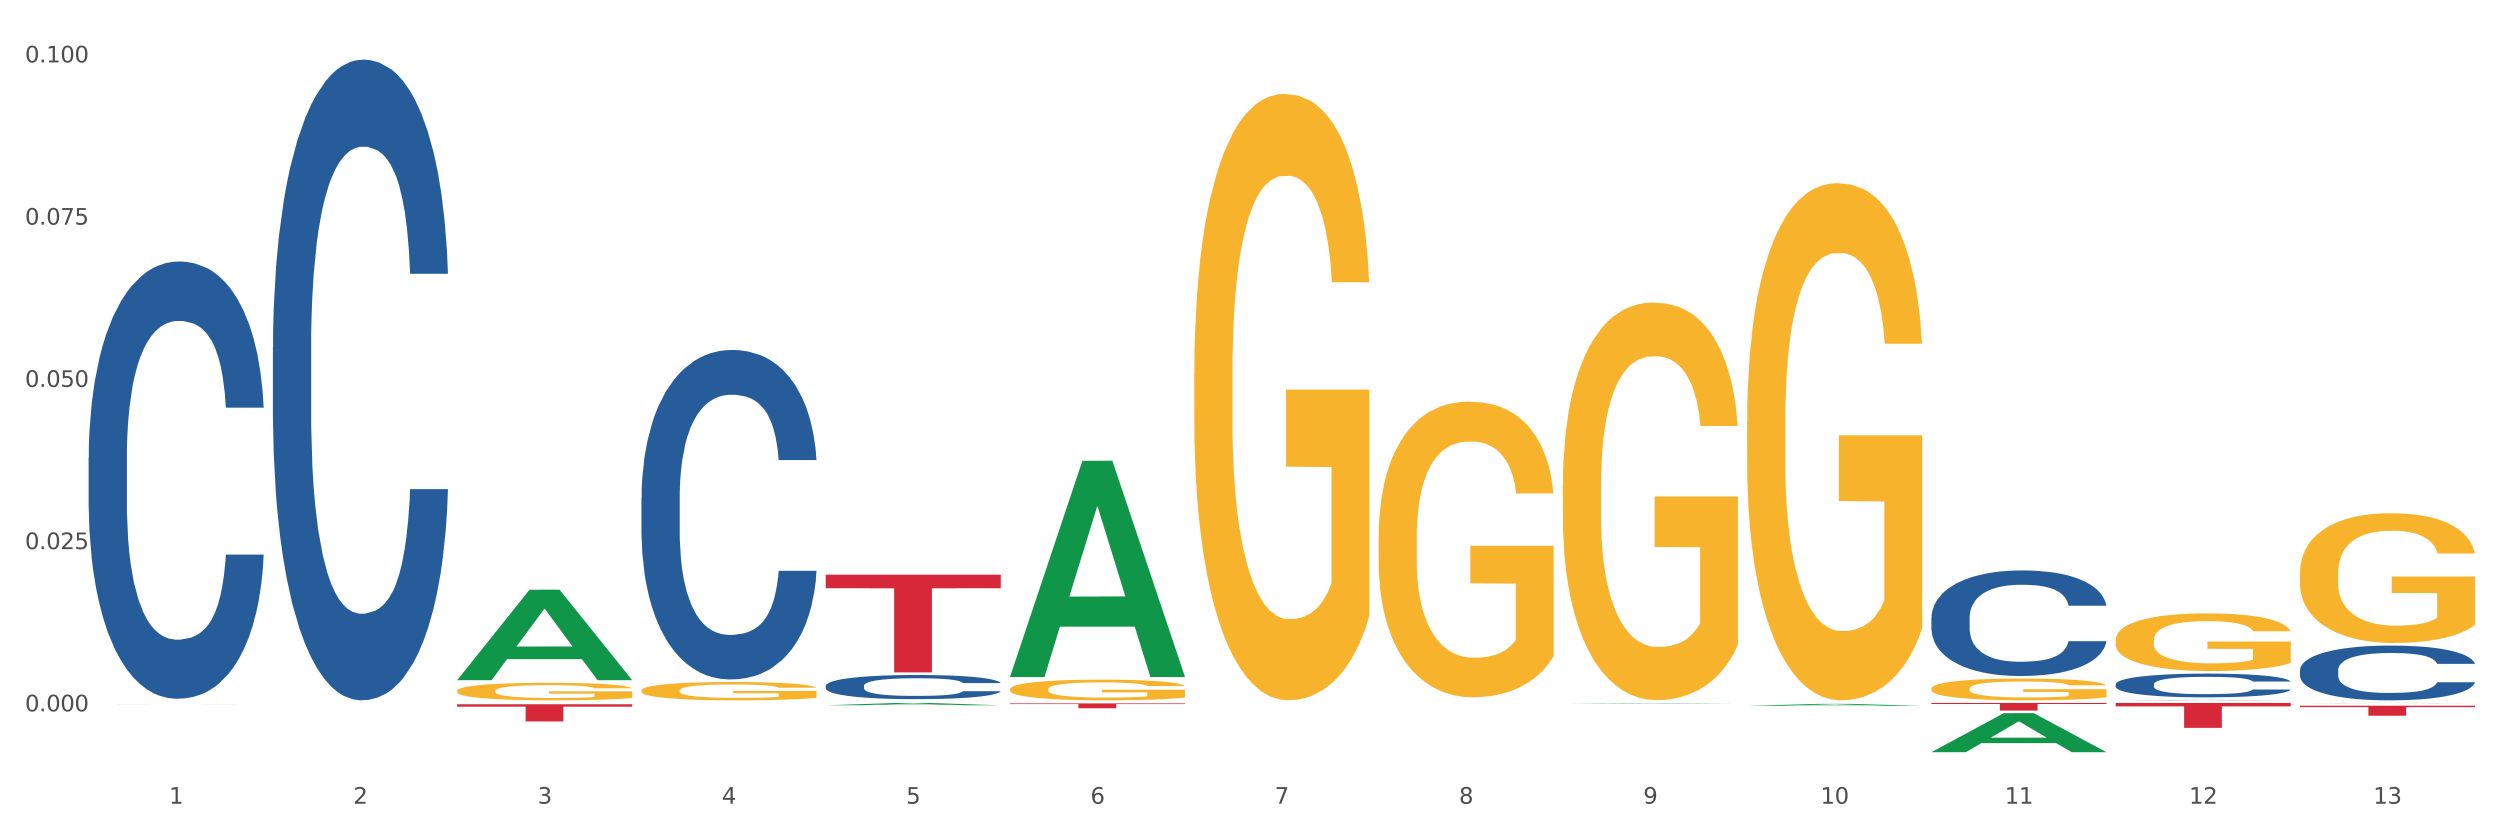 <?xml version="1.0" encoding="utf-8" standalone="no"?>
<!DOCTYPE svg PUBLIC "-//W3C//DTD SVG 1.1//EN"
  "http://www.w3.org/Graphics/SVG/1.1/DTD/svg11.dtd">
<svg xmlns:xlink="http://www.w3.org/1999/xlink" width="1080pt" height="360pt" viewBox="0 0 1080 360" xmlns="http://www.w3.org/2000/svg" version="1.1">
 <rect x="0" y="0" width="1080" height="360" fill="#333333" stroke="none"/>
 <defs>
  <style type="text/css">*{stroke-linejoin: round; stroke-linecap: butt}</style>
 </defs>
 <g id="figure_1">
  <g id="patch_1">
   <path d="M 0 360 
L 1080 360 
L 1080 0 
L 0 0 
z
" style="fill: #ffffff; stroke: #ffffff; stroke-linejoin: miter"/>
  </g>
  <g id="axes_1">
   <g id="matplotlib.axis_1">
    <g id="xtick_1">
     <g id="text_1">
      <!-- 1 -->
      <g style="fill: #4d4d4d" transform="translate(73.043 347.204) scale(0.096 -0.096)">
       <defs>
        <path id="DejaVuSans-31" d="M 794 531 
L 1825 531 
L 1825 4091 
L 703 3866 
L 703 4441 
L 1819 4666 
L 2450 4666 
L 2450 531 
L 3481 531 
L 3481 0 
L 794 0 
L 794 531 
z
" transform="scale(0.016)"/>
       </defs>
       <use xlink:href="#DejaVuSans-31"/>
      </g>
     </g>
    </g>
    <g id="xtick_2">
     <g id="text_2">
      <!-- 2 -->
      <g style="fill: #4d4d4d" transform="translate(152.65 347.204) scale(0.096 -0.096)">
       <defs>
        <path id="DejaVuSans-32" d="M 1228 531 
L 3431 531 
L 3431 0 
L 469 0 
L 469 531 
Q 828 903 1448 1529 
Q 2069 2156 2228 2338 
Q 2531 2678 2651 2914 
Q 2772 3150 2772 3378 
Q 2772 3750 2511 3984 
Q 2250 4219 1831 4219 
Q 1534 4219 1204 4116 
Q 875 4013 500 3803 
L 500 4441 
Q 881 4594 1212 4672 
Q 1544 4750 1819 4750 
Q 2544 4750 2975 4387 
Q 3406 4025 3406 3419 
Q 3406 3131 3298 2873 
Q 3191 2616 2906 2266 
Q 2828 2175 2409 1742 
Q 1991 1309 1228 531 
z
" transform="scale(0.016)"/>
       </defs>
       <use xlink:href="#DejaVuSans-32"/>
      </g>
     </g>
    </g>
    <g id="xtick_3">
     <g id="text_3">
      <!-- 3 -->
      <g style="fill: #4d4d4d" transform="translate(232.258 347.204) scale(0.096 -0.096)">
       <defs>
        <path id="DejaVuSans-33" d="M 2597 2516 
Q 3050 2419 3304 2112 
Q 3559 1806 3559 1356 
Q 3559 666 3084 287 
Q 2609 -91 1734 -91 
Q 1441 -91 1130 -33 
Q 819 25 488 141 
L 488 750 
Q 750 597 1062 519 
Q 1375 441 1716 441 
Q 2309 441 2620 675 
Q 2931 909 2931 1356 
Q 2931 1769 2642 2001 
Q 2353 2234 1838 2234 
L 1294 2234 
L 1294 2753 
L 1863 2753 
Q 2328 2753 2575 2939 
Q 2822 3125 2822 3475 
Q 2822 3834 2567 4026 
Q 2313 4219 1838 4219 
Q 1578 4219 1281 4162 
Q 984 4106 628 3988 
L 628 4550 
Q 988 4650 1302 4700 
Q 1616 4750 1894 4750 
Q 2613 4750 3031 4423 
Q 3450 4097 3450 3541 
Q 3450 3153 3228 2886 
Q 3006 2619 2597 2516 
z
" transform="scale(0.016)"/>
       </defs>
       <use xlink:href="#DejaVuSans-33"/>
      </g>
     </g>
    </g>
    <g id="xtick_4">
     <g id="text_4">
      <!-- 4 -->
      <g style="fill: #4d4d4d" transform="translate(311.865 347.204) scale(0.096 -0.096)">
       <defs>
        <path id="DejaVuSans-34" d="M 2419 4116 
L 825 1625 
L 2419 1625 
L 2419 4116 
z
M 2253 4666 
L 3047 4666 
L 3047 1625 
L 3713 1625 
L 3713 1100 
L 3047 1100 
L 3047 0 
L 2419 0 
L 2419 1100 
L 313 1100 
L 313 1709 
L 2253 4666 
z
" transform="scale(0.016)"/>
       </defs>
       <use xlink:href="#DejaVuSans-34"/>
      </g>
     </g>
    </g>
    <g id="xtick_5">
     <g id="text_5">
      <!-- 5 -->
      <g style="fill: #4d4d4d" transform="translate(391.473 347.204) scale(0.096 -0.096)">
       <defs>
        <path id="DejaVuSans-35" d="M 691 4666 
L 3169 4666 
L 3169 4134 
L 1269 4134 
L 1269 2991 
Q 1406 3038 1543 3061 
Q 1681 3084 1819 3084 
Q 2600 3084 3056 2656 
Q 3513 2228 3513 1497 
Q 3513 744 3044 326 
Q 2575 -91 1722 -91 
Q 1428 -91 1123 -41 
Q 819 9 494 109 
L 494 744 
Q 775 591 1075 516 
Q 1375 441 1709 441 
Q 2250 441 2565 725 
Q 2881 1009 2881 1497 
Q 2881 1984 2565 2268 
Q 2250 2553 1709 2553 
Q 1456 2553 1204 2497 
Q 953 2441 691 2322 
L 691 4666 
z
" transform="scale(0.016)"/>
       </defs>
       <use xlink:href="#DejaVuSans-35"/>
      </g>
     </g>
    </g>
    <g id="xtick_6">
     <g id="text_6">
      <!-- 6 -->
      <g style="fill: #4d4d4d" transform="translate(471.08 347.204) scale(0.096 -0.096)">
       <defs>
        <path id="DejaVuSans-36" d="M 2113 2584 
Q 1688 2584 1439 2293 
Q 1191 2003 1191 1497 
Q 1191 994 1439 701 
Q 1688 409 2113 409 
Q 2538 409 2786 701 
Q 3034 994 3034 1497 
Q 3034 2003 2786 2293 
Q 2538 2584 2113 2584 
z
M 3366 4563 
L 3366 3988 
Q 3128 4100 2886 4159 
Q 2644 4219 2406 4219 
Q 1781 4219 1451 3797 
Q 1122 3375 1075 2522 
Q 1259 2794 1537 2939 
Q 1816 3084 2150 3084 
Q 2853 3084 3261 2657 
Q 3669 2231 3669 1497 
Q 3669 778 3244 343 
Q 2819 -91 2113 -91 
Q 1303 -91 875 529 
Q 447 1150 447 2328 
Q 447 3434 972 4092 
Q 1497 4750 2381 4750 
Q 2619 4750 2861 4703 
Q 3103 4656 3366 4563 
z
" transform="scale(0.016)"/>
       </defs>
       <use xlink:href="#DejaVuSans-36"/>
      </g>
     </g>
    </g>
    <g id="xtick_7">
     <g id="text_7">
      <!-- 7 -->
      <g style="fill: #4d4d4d" transform="translate(550.688 347.204) scale(0.096 -0.096)">
       <defs>
        <path id="DejaVuSans-37" d="M 525 4666 
L 3525 4666 
L 3525 4397 
L 1831 0 
L 1172 0 
L 2766 4134 
L 525 4134 
L 525 4666 
z
" transform="scale(0.016)"/>
       </defs>
       <use xlink:href="#DejaVuSans-37"/>
      </g>
     </g>
    </g>
    <g id="xtick_8">
     <g id="text_8">
      <!-- 8 -->
      <g style="fill: #4d4d4d" transform="translate(630.295 347.204) scale(0.096 -0.096)">
       <defs>
        <path id="DejaVuSans-38" d="M 2034 2216 
Q 1584 2216 1326 1975 
Q 1069 1734 1069 1313 
Q 1069 891 1326 650 
Q 1584 409 2034 409 
Q 2484 409 2743 651 
Q 3003 894 3003 1313 
Q 3003 1734 2745 1975 
Q 2488 2216 2034 2216 
z
M 1403 2484 
Q 997 2584 770 2862 
Q 544 3141 544 3541 
Q 544 4100 942 4425 
Q 1341 4750 2034 4750 
Q 2731 4750 3128 4425 
Q 3525 4100 3525 3541 
Q 3525 3141 3298 2862 
Q 3072 2584 2669 2484 
Q 3125 2378 3379 2068 
Q 3634 1759 3634 1313 
Q 3634 634 3220 271 
Q 2806 -91 2034 -91 
Q 1263 -91 848 271 
Q 434 634 434 1313 
Q 434 1759 690 2068 
Q 947 2378 1403 2484 
z
M 1172 3481 
Q 1172 3119 1398 2916 
Q 1625 2713 2034 2713 
Q 2441 2713 2670 2916 
Q 2900 3119 2900 3481 
Q 2900 3844 2670 4047 
Q 2441 4250 2034 4250 
Q 1625 4250 1398 4047 
Q 1172 3844 1172 3481 
z
" transform="scale(0.016)"/>
       </defs>
       <use xlink:href="#DejaVuSans-38"/>
      </g>
     </g>
    </g>
    <g id="xtick_9">
     <g id="text_9">
      <!-- 9 -->
      <g style="fill: #4d4d4d" transform="translate(709.902 347.204) scale(0.096 -0.096)">
       <defs>
        <path id="DejaVuSans-39" d="M 703 97 
L 703 672 
Q 941 559 1184 500 
Q 1428 441 1663 441 
Q 2288 441 2617 861 
Q 2947 1281 2994 2138 
Q 2813 1869 2534 1725 
Q 2256 1581 1919 1581 
Q 1219 1581 811 2004 
Q 403 2428 403 3163 
Q 403 3881 828 4315 
Q 1253 4750 1959 4750 
Q 2769 4750 3195 4129 
Q 3622 3509 3622 2328 
Q 3622 1225 3098 567 
Q 2575 -91 1691 -91 
Q 1453 -91 1209 -44 
Q 966 3 703 97 
z
M 1959 2075 
Q 2384 2075 2632 2365 
Q 2881 2656 2881 3163 
Q 2881 3666 2632 3958 
Q 2384 4250 1959 4250 
Q 1534 4250 1286 3958 
Q 1038 3666 1038 3163 
Q 1038 2656 1286 2365 
Q 1534 2075 1959 2075 
z
" transform="scale(0.016)"/>
       </defs>
       <use xlink:href="#DejaVuSans-39"/>
      </g>
     </g>
    </g>
    <g id="xtick_10">
     <g id="text_10">
      <!-- 10 -->
      <g style="fill: #4d4d4d" transform="translate(786.456 347.204) scale(0.096 -0.096)">
       <defs>
        <path id="DejaVuSans-30" d="M 2034 4250 
Q 1547 4250 1301 3770 
Q 1056 3291 1056 2328 
Q 1056 1369 1301 889 
Q 1547 409 2034 409 
Q 2525 409 2770 889 
Q 3016 1369 3016 2328 
Q 3016 3291 2770 3770 
Q 2525 4250 2034 4250 
z
M 2034 4750 
Q 2819 4750 3233 4129 
Q 3647 3509 3647 2328 
Q 3647 1150 3233 529 
Q 2819 -91 2034 -91 
Q 1250 -91 836 529 
Q 422 1150 422 2328 
Q 422 3509 836 4129 
Q 1250 4750 2034 4750 
z
" transform="scale(0.016)"/>
       </defs>
       <use xlink:href="#DejaVuSans-31"/>
       <use xlink:href="#DejaVuSans-30" transform="translate(63.623 0)"/>
      </g>
     </g>
    </g>
    <g id="xtick_11">
     <g id="text_11">
      <!-- 11 -->
      <g style="fill: #4d4d4d" transform="translate(866.063 347.204) scale(0.096 -0.096)">
       <use xlink:href="#DejaVuSans-31"/>
       <use xlink:href="#DejaVuSans-31" transform="translate(63.623 0)"/>
      </g>
     </g>
    </g>
    <g id="xtick_12">
     <g id="text_12">
      <!-- 12 -->
      <g style="fill: #4d4d4d" transform="translate(945.671 347.204) scale(0.096 -0.096)">
       <use xlink:href="#DejaVuSans-31"/>
       <use xlink:href="#DejaVuSans-32" transform="translate(63.623 0)"/>
      </g>
     </g>
    </g>
    <g id="xtick_13">
     <g id="text_13">
      <!-- 13 -->
      <g style="fill: #4d4d4d" transform="translate(1025.278 347.204) scale(0.096 -0.096)">
       <use xlink:href="#DejaVuSans-31"/>
       <use xlink:href="#DejaVuSans-33" transform="translate(63.623 0)"/>
      </g>
     </g>
    </g>
    <g id="xtick_14"/>
    <g id="xtick_15"/>
    <g id="xtick_16"/>
    <g id="xtick_17"/>
    <g id="xtick_18"/>
    <g id="xtick_19"/>
    <g id="xtick_20"/>
    <g id="xtick_21"/>
    <g id="xtick_22"/>
    <g id="xtick_23"/>
    <g id="xtick_24"/>
    <g id="xtick_25"/>
   </g>
   <g id="matplotlib.axis_2">
    <g id="ytick_1">
     <g id="text_14">
      <!-- 0.000 -->
      <g style="fill: #4d4d4d" transform="translate(10.8 307.307) scale(0.096 -0.096)">
       <defs>
        <path id="DejaVuSans-2e" d="M 684 794 
L 1344 794 
L 1344 0 
L 684 0 
L 684 794 
z
" transform="scale(0.016)"/>
       </defs>
       <use xlink:href="#DejaVuSans-30"/>
       <use xlink:href="#DejaVuSans-2e" transform="translate(63.623 0)"/>
       <use xlink:href="#DejaVuSans-30" transform="translate(95.41 0)"/>
       <use xlink:href="#DejaVuSans-30" transform="translate(159.033 0)"/>
       <use xlink:href="#DejaVuSans-30" transform="translate(222.656 0)"/>
      </g>
     </g>
    </g>
    <g id="ytick_2">
     <g id="text_15">
      <!-- 0.025 -->
      <g style="fill: #4d4d4d" transform="translate(10.8 237.222) scale(0.096 -0.096)">
       <use xlink:href="#DejaVuSans-30"/>
       <use xlink:href="#DejaVuSans-2e" transform="translate(63.623 0)"/>
       <use xlink:href="#DejaVuSans-30" transform="translate(95.41 0)"/>
       <use xlink:href="#DejaVuSans-32" transform="translate(159.033 0)"/>
       <use xlink:href="#DejaVuSans-35" transform="translate(222.656 0)"/>
      </g>
     </g>
    </g>
    <g id="ytick_3">
     <g id="text_16">
      <!-- 0.050 -->
      <g style="fill: #4d4d4d" transform="translate(10.8 167.138) scale(0.096 -0.096)">
       <use xlink:href="#DejaVuSans-30"/>
       <use xlink:href="#DejaVuSans-2e" transform="translate(63.623 0)"/>
       <use xlink:href="#DejaVuSans-30" transform="translate(95.41 0)"/>
       <use xlink:href="#DejaVuSans-35" transform="translate(159.033 0)"/>
       <use xlink:href="#DejaVuSans-30" transform="translate(222.656 0)"/>
      </g>
     </g>
    </g>
    <g id="ytick_4">
     <g id="text_17">
      <!-- 0.075 -->
      <g style="fill: #4d4d4d" transform="translate(10.8 97.053) scale(0.096 -0.096)">
       <use xlink:href="#DejaVuSans-30"/>
       <use xlink:href="#DejaVuSans-2e" transform="translate(63.623 0)"/>
       <use xlink:href="#DejaVuSans-30" transform="translate(95.41 0)"/>
       <use xlink:href="#DejaVuSans-37" transform="translate(159.033 0)"/>
       <use xlink:href="#DejaVuSans-35" transform="translate(222.656 0)"/>
      </g>
     </g>
    </g>
    <g id="ytick_5">
     <g id="text_18">
      <!-- 0.100 -->
      <g style="fill: #4d4d4d" transform="translate(10.8 26.969) scale(0.096 -0.096)">
       <use xlink:href="#DejaVuSans-30"/>
       <use xlink:href="#DejaVuSans-2e" transform="translate(63.623 0)"/>
       <use xlink:href="#DejaVuSans-31" transform="translate(95.41 0)"/>
       <use xlink:href="#DejaVuSans-30" transform="translate(159.033 0)"/>
       <use xlink:href="#DejaVuSans-30" transform="translate(222.656 0)"/>
      </g>
     </g>
    </g>
    <g id="ytick_6"/>
    <g id="ytick_7"/>
    <g id="ytick_8"/>
    <g id="ytick_9"/>
   </g>
   <g id="PolyCollection_1">
    <path d="M 38.283 304.474 
L 38.361 304.474 
L 69.547 304.437 
L 82.49 304.437 
L 113.91 304.474 
L 98.941 304.474 
L 92.158 304.465 
L 59.958 304.465 
L 59.724 304.465 
L 53.175 304.474 
L 38.283 304.474 
L 38.283 304.474 
L 64.012 304.46 
L 88.103 304.46 
L 76.175 304.445 
L 76.019 304.445 
L 75.863 304.445 
L 63.934 304.46 
L 64.012 304.46 
L 38.283 304.474 
z
" clip-path="url(#pcf0ecf5ed5)" style="fill: #109648"/>
    <path d="M 834.358 303.66 
L 909.985 303.66 
L 909.985 304.119 
L 880.236 304.122 
L 880.236 306.966 
L 863.928 306.966 
L 863.928 304.122 
L 834.358 304.119 
L 834.358 303.663 
L 834.358 303.66 
z
" clip-path="url(#pcf0ecf5ed5)" style="fill: #d62839"/>
    <path d="M 436.32 303.87 
L 511.948 303.87 
L 511.948 304.163 
L 482.199 304.165 
L 482.199 305.98 
L 465.89 305.98 
L 465.89 304.165 
L 436.32 304.163 
L 436.32 303.872 
L 436.32 303.87 
z
" clip-path="url(#pcf0ecf5ed5)" style="fill: #d62839"/>
    <path d="M 356.713 248.251 
L 432.34 248.251 
L 432.34 254.12 
L 402.591 254.16 
L 402.591 290.484 
L 386.283 290.484 
L 386.283 254.16 
L 356.713 254.12 
L 356.713 248.291 
L 356.713 248.251 
z
" clip-path="url(#pcf0ecf5ed5)" style="fill: #d62839"/>
    <path d="M 197.498 304.253 
L 273.125 304.253 
L 273.125 305.286 
L 243.376 305.293 
L 243.376 311.685 
L 227.068 311.685 
L 227.068 305.293 
L 197.498 305.286 
L 197.498 304.26 
L 197.498 304.253 
z
" clip-path="url(#pcf0ecf5ed5)" style="fill: #d62839"/>
    <path d="M 277.105 298.291 
L 277.195 298.284 
L 277.195 298.024 
L 277.373 297.8 
L 278.266 297.258 
L 279.606 296.81 
L 280.588 296.571 
L 281.57 296.376 
L 282.731 296.181 
L 284.159 295.979 
L 286.749 295.682 
L 288.356 295.531 
L 290.32 295.372 
L 293.892 295.14 
L 296.481 295.01 
L 299.16 294.902 
L 303.535 294.772 
L 306.392 294.714 
L 309.428 294.671 
L 313.089 294.642 
L 315.857 294.635 
L 321.928 294.656 
L 327.107 294.721 
L 329.607 294.772 
L 332.821 294.859 
L 334.518 294.916 
L 337.286 295.032 
L 340.143 295.184 
L 342.107 295.314 
L 345.054 295.56 
L 347.286 295.805 
L 349.34 296.109 
L 350.411 296.318 
L 351.215 296.514 
L 351.929 296.738 
L 352.643 297.092 
L 336.571 297.092 
L 335.946 296.839 
L 334.964 296.6 
L 333.536 296.369 
L 332.286 296.225 
L 330.143 296.044 
L 328.178 295.928 
L 326.125 295.841 
L 323.625 295.769 
L 321.66 295.733 
L 318.892 295.704 
L 313.446 295.711 
L 309.785 295.769 
L 307.285 295.841 
L 305.678 295.907 
L 304.249 295.979 
L 302.642 296.08 
L 300.767 296.232 
L 299.428 296.369 
L 298.088 296.542 
L 297.017 296.716 
L 296.035 296.918 
L 295.231 297.135 
L 294.606 297.359 
L 294.07 297.634 
L 293.624 298.089 
L 293.624 299.079 
L 293.802 299.303 
L 294.249 299.599 
L 294.785 299.824 
L 295.677 300.091 
L 296.481 300.272 
L 297.999 300.532 
L 299.695 300.749 
L 301.035 300.886 
L 302.374 301.002 
L 304.696 301.161 
L 307.285 301.291 
L 309.517 301.37 
L 312.553 301.442 
L 314.607 301.471 
L 316.392 301.486 
L 320.767 301.486 
L 323.892 301.464 
L 327.375 301.413 
L 330.053 301.348 
L 332.286 301.269 
L 334.786 301.139 
L 336.393 301.016 
L 336.393 299.506 
L 316.749 299.498 
L 316.749 298.494 
L 352.733 298.494 
L 352.733 301.442 
L 351.215 301.594 
L 349.518 301.731 
L 347.732 301.854 
L 345.054 302.006 
L 341.839 302.151 
L 338.982 302.252 
L 335.946 302.338 
L 332.375 302.418 
L 327.732 302.49 
L 324.875 302.519 
L 321.303 302.541 
L 317.107 302.548 
L 313.446 302.534 
L 309.874 302.497 
L 306.124 302.432 
L 302.463 302.338 
L 299.695 302.245 
L 296.927 302.129 
L 293.981 301.977 
L 291.659 301.833 
L 289.874 301.703 
L 287.909 301.536 
L 285.766 301.319 
L 284.159 301.124 
L 282.731 300.922 
L 281.213 300.662 
L 280.141 300.438 
L 279.07 300.156 
L 278.445 299.946 
L 277.73 299.621 
L 277.195 299.166 
L 277.105 298.291 
z
" clip-path="url(#pcf0ecf5ed5)" style="fill: #f7b32b"/>
    <path d="M 38.283 197.839 
L 38.372 197.667 
L 38.372 192.836 
L 38.641 186.28 
L 39.624 174.204 
L 40.875 165.06 
L 43.021 154.363 
L 44.183 149.878 
L 45.703 144.875 
L 48.831 136.766 
L 52.407 129.865 
L 54.91 126.069 
L 56.788 123.654 
L 60.989 119.341 
L 63.403 117.443 
L 65.906 115.891 
L 68.051 114.855 
L 71.627 113.648 
L 74.487 113.13 
L 77.795 112.958 
L 80.566 113.13 
L 84.231 113.82 
L 89.595 115.891 
L 91.651 117.098 
L 94.422 119.169 
L 97.283 121.929 
L 99.607 124.689 
L 102.289 128.657 
L 105.06 133.833 
L 107.742 140.389 
L 109.619 146.427 
L 111.139 152.811 
L 112.48 160.574 
L 113.463 169.028 
L 113.91 176.101 
L 97.551 176.101 
L 97.104 169.718 
L 96.21 162.817 
L 95.316 158.159 
L 94.333 154.363 
L 92.813 150.05 
L 91.472 147.29 
L 89.237 144.012 
L 87.181 141.942 
L 85.483 140.734 
L 83.427 139.699 
L 79.047 138.664 
L 75.918 138.664 
L 73.951 139.009 
L 71.537 139.871 
L 69.481 141.079 
L 67.068 143.149 
L 65.191 145.392 
L 63.313 148.325 
L 62.241 150.395 
L 60.631 154.191 
L 59.559 157.296 
L 58.128 162.644 
L 57.324 166.44 
L 55.894 176.274 
L 55.268 183.52 
L 55 188.523 
L 54.821 194.044 
L 54.821 220.957 
L 55.357 233.034 
L 55.804 238.21 
L 56.519 244.076 
L 57.86 251.667 
L 59.827 259.085 
L 61.883 264.433 
L 63.581 267.711 
L 65.191 270.127 
L 66.8 272.024 
L 68.766 273.75 
L 70.375 274.785 
L 72.789 275.82 
L 75.65 276.338 
L 77.884 276.338 
L 82.444 275.475 
L 84.5 274.612 
L 86.466 273.405 
L 88.612 271.507 
L 90.31 269.437 
L 91.293 267.884 
L 92.903 264.606 
L 94.154 261.155 
L 95.227 257.187 
L 95.942 253.737 
L 96.747 248.561 
L 97.372 242.695 
L 97.551 239.59 
L 113.91 239.59 
L 113.553 245.801 
L 112.927 251.839 
L 111.675 259.948 
L 110.692 264.606 
L 109.172 270.299 
L 107.563 275.13 
L 105.328 280.478 
L 103.272 284.446 
L 101.127 287.897 
L 98.803 291.002 
L 94.601 295.315 
L 93.081 296.523 
L 89.863 298.593 
L 87.36 299.801 
L 83.695 301.008 
L 79.94 301.698 
L 76.007 301.871 
L 72.521 301.526 
L 68.677 300.491 
L 66.263 299.456 
L 63.581 297.903 
L 60.453 295.488 
L 57.503 292.555 
L 54.731 289.104 
L 52.139 285.136 
L 49.725 280.651 
L 46.597 273.232 
L 44.272 265.986 
L 42.574 259.258 
L 41.412 253.564 
L 40.25 246.318 
L 39.624 241.315 
L 38.641 229.239 
L 38.283 218.025 
L 38.283 197.839 
z
" clip-path="url(#pcf0ecf5ed5)" style="fill: #255c99"/>
    <path d="M 117.89 150.123 
L 117.98 149.87 
L 117.98 142.792 
L 118.248 133.187 
L 119.231 115.493 
L 120.483 102.096 
L 122.628 86.424 
L 123.79 79.852 
L 125.31 72.522 
L 128.439 60.642 
L 132.015 50.531 
L 134.518 44.97 
L 136.395 41.431 
L 140.597 35.112 
L 143.01 32.332 
L 145.513 30.057 
L 147.659 28.54 
L 151.234 26.771 
L 154.095 26.012 
L 157.403 25.759 
L 160.174 26.012 
L 163.839 27.023 
L 169.203 30.057 
L 171.259 31.826 
L 174.03 34.859 
L 176.89 38.904 
L 179.215 42.948 
L 181.896 48.762 
L 184.668 56.345 
L 187.349 65.95 
L 189.227 74.797 
L 190.746 84.149 
L 192.087 95.524 
L 193.071 107.91 
L 193.518 118.273 
L 177.159 118.273 
L 176.712 108.921 
L 175.818 98.81 
L 174.924 91.985 
L 173.94 86.424 
L 172.421 80.105 
L 171.08 76.061 
L 168.845 71.258 
L 166.789 68.225 
L 165.09 66.456 
L 163.034 64.939 
L 158.654 63.422 
L 155.525 63.422 
L 153.559 63.928 
L 151.145 65.192 
L 149.089 66.961 
L 146.675 69.994 
L 144.798 73.28 
L 142.921 77.577 
L 141.848 80.611 
L 140.239 86.172 
L 139.166 90.722 
L 137.736 98.557 
L 136.931 104.118 
L 135.501 118.526 
L 134.875 129.143 
L 134.607 136.473 
L 134.428 144.562 
L 134.428 183.994 
L 134.965 201.688 
L 135.412 209.271 
L 136.127 217.865 
L 137.468 228.987 
L 139.434 239.856 
L 141.49 247.692 
L 143.189 252.495 
L 144.798 256.033 
L 146.407 258.814 
L 148.374 261.342 
L 149.983 262.858 
L 152.396 264.375 
L 155.257 265.133 
L 157.492 265.133 
L 162.051 263.869 
L 164.107 262.605 
L 166.074 260.836 
L 168.219 258.056 
L 169.918 255.022 
L 170.901 252.747 
L 172.51 247.945 
L 173.762 242.889 
L 174.834 237.076 
L 175.549 232.02 
L 176.354 224.437 
L 176.98 215.843 
L 177.159 211.293 
L 193.518 211.293 
L 193.16 220.393 
L 192.534 229.24 
L 191.283 241.12 
L 190.299 247.945 
L 188.78 256.286 
L 187.171 263.364 
L 184.936 271.2 
L 182.88 277.013 
L 180.734 282.069 
L 178.41 286.619 
L 174.209 292.938 
L 172.689 294.707 
L 169.471 297.741 
L 166.968 299.51 
L 163.303 301.279 
L 159.548 302.29 
L 155.615 302.543 
L 152.128 302.038 
L 148.284 300.521 
L 145.871 299.004 
L 143.189 296.729 
L 140.06 293.191 
L 137.11 288.894 
L 134.339 283.838 
L 131.747 278.024 
L 129.333 271.452 
L 126.204 260.583 
L 123.88 249.967 
L 122.181 240.109 
L 121.019 231.767 
L 119.857 221.151 
L 119.231 213.821 
L 118.248 196.127 
L 117.89 179.697 
L 117.89 150.123 
z
" clip-path="url(#pcf0ecf5ed5)" style="fill: #255c99"/>
    <path d="M 277.105 215.134 
L 277.195 215.004 
L 277.195 211.364 
L 277.463 206.424 
L 278.446 197.324 
L 279.698 190.434 
L 281.843 182.374 
L 283.005 178.994 
L 284.525 175.224 
L 287.654 169.114 
L 291.23 163.914 
L 293.733 161.054 
L 295.61 159.234 
L 299.811 155.984 
L 302.225 154.554 
L 304.728 153.384 
L 306.874 152.604 
L 310.449 151.694 
L 313.31 151.304 
L 316.618 151.174 
L 319.389 151.304 
L 323.054 151.824 
L 328.417 153.384 
L 330.474 154.294 
L 333.245 155.854 
L 336.105 157.934 
L 338.43 160.014 
L 341.111 163.004 
L 343.883 166.904 
L 346.564 171.844 
L 348.442 176.394 
L 349.961 181.204 
L 351.302 187.054 
L 352.286 193.424 
L 352.733 198.754 
L 336.374 198.754 
L 335.927 193.944 
L 335.033 188.744 
L 334.139 185.234 
L 333.155 182.374 
L 331.636 179.124 
L 330.295 177.044 
L 328.06 174.574 
L 326.004 173.014 
L 324.305 172.104 
L 322.249 171.324 
L 317.869 170.544 
L 314.74 170.544 
L 312.774 170.804 
L 310.36 171.454 
L 308.304 172.364 
L 305.89 173.924 
L 304.013 175.614 
L 302.136 177.824 
L 301.063 179.384 
L 299.454 182.244 
L 298.381 184.584 
L 296.951 188.614 
L 296.146 191.474 
L 294.716 198.884 
L 294.09 204.344 
L 293.822 208.114 
L 293.643 212.274 
L 293.643 232.553 
L 294.18 241.653 
L 294.627 245.553 
L 295.342 249.973 
L 296.683 255.693 
L 298.649 261.283 
L 300.705 265.313 
L 302.404 267.783 
L 304.013 269.603 
L 305.622 271.033 
L 307.589 272.333 
L 309.198 273.113 
L 311.611 273.893 
L 314.472 274.283 
L 316.707 274.283 
L 321.266 273.633 
L 323.322 272.983 
L 325.289 272.073 
L 327.434 270.643 
L 329.133 269.083 
L 330.116 267.913 
L 331.725 265.443 
L 332.977 262.843 
L 334.049 259.853 
L 334.764 257.253 
L 335.569 253.353 
L 336.195 248.933 
L 336.374 246.593 
L 352.733 246.593 
L 352.375 251.273 
L 351.749 255.823 
L 350.498 261.933 
L 349.514 265.443 
L 347.995 269.733 
L 346.386 273.373 
L 344.151 277.403 
L 342.095 280.393 
L 339.949 282.993 
L 337.625 285.333 
L 333.424 288.583 
L 331.904 289.493 
L 328.686 291.053 
L 326.183 291.963 
L 322.517 292.873 
L 318.763 293.393 
L 314.83 293.523 
L 311.343 293.263 
L 307.499 292.483 
L 305.086 291.703 
L 302.404 290.533 
L 299.275 288.713 
L 296.325 286.503 
L 293.554 283.903 
L 290.962 280.913 
L 288.548 277.533 
L 285.419 271.943 
L 283.095 266.483 
L 281.396 261.413 
L 280.234 257.123 
L 279.072 251.663 
L 278.446 247.893 
L 277.463 238.793 
L 277.105 230.343 
L 277.105 215.134 
z
" clip-path="url(#pcf0ecf5ed5)" style="fill: #255c99"/>
    <path d="M 356.713 296.287 
L 356.802 296.277 
L 356.802 296.01 
L 357.071 295.648 
L 358.054 294.98 
L 359.305 294.475 
L 361.451 293.884 
L 362.613 293.636 
L 364.133 293.359 
L 367.261 292.911 
L 370.837 292.53 
L 373.34 292.32 
L 375.217 292.187 
L 379.419 291.948 
L 381.833 291.843 
L 384.336 291.758 
L 386.481 291.7 
L 390.057 291.634 
L 392.917 291.605 
L 396.225 291.595 
L 398.996 291.605 
L 402.661 291.643 
L 408.025 291.758 
L 410.081 291.824 
L 412.852 291.939 
L 415.713 292.091 
L 418.037 292.244 
L 420.719 292.463 
L 423.49 292.749 
L 426.172 293.111 
L 428.049 293.445 
L 429.569 293.798 
L 430.91 294.227 
L 431.893 294.694 
L 432.34 295.085 
L 415.981 295.085 
L 415.534 294.732 
L 414.64 294.351 
L 413.746 294.094 
L 412.763 293.884 
L 411.243 293.645 
L 409.902 293.493 
L 407.667 293.312 
L 405.611 293.197 
L 403.913 293.131 
L 401.857 293.073 
L 397.477 293.016 
L 394.348 293.016 
L 392.381 293.035 
L 389.967 293.083 
L 387.911 293.15 
L 385.498 293.264 
L 383.62 293.388 
L 381.743 293.55 
L 380.67 293.665 
L 379.061 293.874 
L 377.989 294.046 
L 376.558 294.341 
L 375.754 294.551 
L 374.324 295.095 
L 373.698 295.495 
L 373.43 295.772 
L 373.251 296.077 
L 373.251 297.564 
L 373.787 298.232 
L 374.234 298.518 
L 374.949 298.842 
L 376.29 299.261 
L 378.257 299.671 
L 380.313 299.967 
L 382.011 300.148 
L 383.62 300.282 
L 385.23 300.387 
L 387.196 300.482 
L 388.805 300.539 
L 391.219 300.596 
L 394.08 300.625 
L 396.314 300.625 
L 400.873 300.577 
L 402.93 300.53 
L 404.896 300.463 
L 407.042 300.358 
L 408.74 300.244 
L 409.723 300.158 
L 411.333 299.977 
L 412.584 299.786 
L 413.657 299.567 
L 414.372 299.376 
L 415.176 299.09 
L 415.802 298.766 
L 415.981 298.594 
L 432.34 298.594 
L 431.983 298.937 
L 431.357 299.271 
L 430.105 299.719 
L 429.122 299.977 
L 427.602 300.291 
L 425.993 300.558 
L 423.758 300.854 
L 421.702 301.073 
L 419.557 301.264 
L 417.233 301.435 
L 413.031 301.674 
L 411.511 301.74 
L 408.293 301.855 
L 405.79 301.922 
L 402.125 301.988 
L 398.37 302.027 
L 394.437 302.036 
L 390.951 302.017 
L 387.107 301.96 
L 384.693 301.903 
L 382.011 301.817 
L 378.883 301.683 
L 375.933 301.521 
L 373.161 301.33 
L 370.569 301.111 
L 368.155 300.863 
L 365.027 300.453 
L 362.702 300.053 
L 361.004 299.681 
L 359.842 299.366 
L 358.68 298.966 
L 358.054 298.689 
L 357.071 298.022 
L 356.713 297.402 
L 356.713 296.287 
z
" clip-path="url(#pcf0ecf5ed5)" style="fill: #255c99"/>
    <path d="M 913.965 303.66 
L 989.593 303.66 
L 989.593 305.159 
L 959.843 305.169 
L 959.843 314.448 
L 943.535 314.448 
L 943.535 305.169 
L 913.965 305.159 
L 913.965 303.67 
L 913.965 303.66 
z
" clip-path="url(#pcf0ecf5ed5)" style="fill: #d62839"/>
    <path d="M 834.358 266.917 
L 834.447 266.875 
L 834.447 265.709 
L 834.715 264.126 
L 835.699 261.211 
L 836.95 259.003 
L 839.096 256.421 
L 840.258 255.338 
L 841.778 254.13 
L 844.906 252.172 
L 848.482 250.506 
L 850.985 249.59 
L 852.862 249.007 
L 857.064 247.966 
L 859.478 247.508 
L 861.981 247.133 
L 864.126 246.883 
L 867.702 246.591 
L 870.562 246.466 
L 873.87 246.425 
L 876.641 246.466 
L 880.306 246.633 
L 885.67 247.133 
L 887.726 247.424 
L 890.497 247.924 
L 893.358 248.59 
L 895.682 249.257 
L 898.364 250.215 
L 901.135 251.464 
L 903.817 253.047 
L 905.694 254.505 
L 907.214 256.046 
L 908.555 257.92 
L 909.538 259.961 
L 909.985 261.669 
L 893.626 261.669 
L 893.179 260.128 
L 892.285 258.462 
L 891.391 257.337 
L 890.408 256.421 
L 888.888 255.38 
L 887.547 254.713 
L 885.312 253.922 
L 883.256 253.422 
L 881.558 253.13 
L 879.502 252.881 
L 875.121 252.631 
L 871.993 252.631 
L 870.026 252.714 
L 867.612 252.922 
L 865.556 253.214 
L 863.143 253.714 
L 861.265 254.255 
L 859.388 254.963 
L 858.315 255.463 
L 856.706 256.379 
L 855.634 257.129 
L 854.203 258.42 
L 853.399 259.336 
L 851.968 261.711 
L 851.343 263.46 
L 851.075 264.668 
L 850.896 266.001 
L 850.896 272.498 
L 851.432 275.414 
L 851.879 276.663 
L 852.594 278.079 
L 853.935 279.912 
L 855.902 281.703 
L 857.958 282.994 
L 859.656 283.786 
L 861.265 284.369 
L 862.875 284.827 
L 864.841 285.243 
L 866.45 285.493 
L 868.864 285.743 
L 871.724 285.868 
L 873.959 285.868 
L 878.518 285.66 
L 880.574 285.452 
L 882.541 285.16 
L 884.687 284.702 
L 886.385 284.202 
L 887.368 283.827 
L 888.977 283.036 
L 890.229 282.203 
L 891.302 281.245 
L 892.017 280.412 
L 892.821 279.162 
L 893.447 277.746 
L 893.626 276.997 
L 909.985 276.997 
L 909.627 278.496 
L 909.002 279.954 
L 907.75 281.911 
L 906.767 283.036 
L 905.247 284.41 
L 903.638 285.577 
L 901.403 286.868 
L 899.347 287.826 
L 897.202 288.659 
L 894.877 289.409 
L 890.676 290.45 
L 889.156 290.741 
L 885.938 291.241 
L 883.435 291.533 
L 879.77 291.824 
L 876.015 291.991 
L 872.082 292.033 
L 868.596 291.949 
L 864.752 291.699 
L 862.338 291.449 
L 859.656 291.075 
L 856.528 290.492 
L 853.578 289.783 
L 850.806 288.95 
L 848.214 287.992 
L 845.8 286.91 
L 842.672 285.119 
L 840.347 283.369 
L 838.649 281.745 
L 837.487 280.37 
L 836.325 278.621 
L 835.699 277.413 
L 834.715 274.497 
L 834.358 271.79 
L 834.358 266.917 
z
" clip-path="url(#pcf0ecf5ed5)" style="fill: #255c99"/>
    <path d="M 993.573 289.517 
L 993.662 289.495 
L 993.662 288.89 
L 993.93 288.069 
L 994.914 286.556 
L 996.165 285.411 
L 998.311 284.071 
L 999.473 283.509 
L 1000.993 282.883 
L 1004.121 281.867 
L 1007.697 281.002 
L 1010.2 280.527 
L 1012.077 280.225 
L 1016.279 279.684 
L 1018.693 279.447 
L 1021.196 279.252 
L 1023.341 279.122 
L 1026.917 278.971 
L 1029.777 278.906 
L 1033.085 278.885 
L 1035.856 278.906 
L 1039.521 278.993 
L 1044.885 279.252 
L 1046.941 279.403 
L 1049.712 279.663 
L 1052.573 280.008 
L 1054.897 280.354 
L 1057.579 280.851 
L 1060.35 281.5 
L 1063.032 282.321 
L 1064.909 283.077 
L 1066.429 283.877 
L 1067.77 284.849 
L 1068.753 285.908 
L 1069.2 286.794 
L 1052.841 286.794 
L 1052.394 285.994 
L 1051.5 285.13 
L 1050.606 284.547 
L 1049.623 284.071 
L 1048.103 283.531 
L 1046.762 283.185 
L 1044.527 282.775 
L 1042.471 282.515 
L 1040.773 282.364 
L 1038.717 282.234 
L 1034.336 282.105 
L 1031.208 282.105 
L 1029.241 282.148 
L 1026.827 282.256 
L 1024.771 282.407 
L 1022.358 282.666 
L 1020.48 282.947 
L 1018.603 283.315 
L 1017.53 283.574 
L 1015.921 284.05 
L 1014.849 284.439 
L 1013.418 285.108 
L 1012.614 285.584 
L 1011.183 286.816 
L 1010.558 287.723 
L 1010.29 288.35 
L 1010.111 289.042 
L 1010.111 292.413 
L 1010.647 293.926 
L 1011.094 294.574 
L 1011.809 295.309 
L 1013.15 296.259 
L 1015.117 297.189 
L 1017.173 297.859 
L 1018.871 298.269 
L 1020.48 298.572 
L 1022.089 298.809 
L 1024.056 299.026 
L 1025.665 299.155 
L 1028.079 299.285 
L 1030.939 299.35 
L 1033.174 299.35 
L 1037.733 299.242 
L 1039.789 299.134 
L 1041.756 298.982 
L 1043.902 298.745 
L 1045.6 298.485 
L 1046.583 298.291 
L 1048.192 297.88 
L 1049.444 297.448 
L 1050.517 296.951 
L 1051.232 296.519 
L 1052.036 295.87 
L 1052.662 295.136 
L 1052.841 294.747 
L 1069.2 294.747 
L 1068.842 295.525 
L 1068.217 296.281 
L 1066.965 297.297 
L 1065.982 297.88 
L 1064.462 298.593 
L 1062.853 299.198 
L 1060.618 299.868 
L 1058.562 300.365 
L 1056.417 300.798 
L 1054.092 301.187 
L 1049.891 301.727 
L 1048.371 301.878 
L 1045.153 302.137 
L 1042.65 302.289 
L 1038.985 302.44 
L 1035.23 302.526 
L 1031.297 302.548 
L 1027.811 302.505 
L 1023.967 302.375 
L 1021.553 302.246 
L 1018.871 302.051 
L 1015.743 301.748 
L 1012.793 301.381 
L 1010.021 300.949 
L 1007.429 300.452 
L 1005.015 299.89 
L 1001.887 298.961 
L 999.562 298.053 
L 997.864 297.21 
L 996.702 296.497 
L 995.54 295.59 
L 994.914 294.963 
L 993.93 293.45 
L 993.573 292.045 
L 993.573 289.517 
z
" clip-path="url(#pcf0ecf5ed5)" style="fill: #255c99"/>
    <path d="M 993.573 247.627 
L 993.662 247.576 
L 993.662 245.733 
L 993.841 244.147 
L 994.734 240.308 
L 996.073 237.135 
L 997.055 235.446 
L 998.037 234.064 
L 999.198 232.682 
L 1000.627 231.249 
L 1003.216 229.151 
L 1004.823 228.076 
L 1006.788 226.95 
L 1010.359 225.312 
L 1012.948 224.391 
L 1015.627 223.623 
L 1020.002 222.702 
L 1022.859 222.292 
L 1025.895 221.985 
L 1029.556 221.781 
L 1032.324 221.729 
L 1038.396 221.883 
L 1043.574 222.344 
L 1046.074 222.702 
L 1049.289 223.316 
L 1050.985 223.725 
L 1053.753 224.544 
L 1056.61 225.619 
L 1058.575 226.54 
L 1061.521 228.281 
L 1063.753 230.021 
L 1065.807 232.17 
L 1066.879 233.655 
L 1067.682 235.037 
L 1068.396 236.623 
L 1069.111 239.131 
L 1053.039 239.131 
L 1052.414 237.34 
L 1051.432 235.651 
L 1050.003 234.013 
L 1048.753 232.989 
L 1046.61 231.71 
L 1044.646 230.891 
L 1042.592 230.277 
L 1040.092 229.765 
L 1038.128 229.509 
L 1035.36 229.304 
L 1029.913 229.355 
L 1026.252 229.765 
L 1023.752 230.277 
L 1022.145 230.737 
L 1020.717 231.249 
L 1019.109 231.966 
L 1017.234 233.04 
L 1015.895 234.013 
L 1014.556 235.241 
L 1013.484 236.47 
L 1012.502 237.903 
L 1011.698 239.438 
L 1011.073 241.025 
L 1010.538 242.97 
L 1010.091 246.194 
L 1010.091 253.206 
L 1010.27 254.793 
L 1010.716 256.891 
L 1011.252 258.478 
L 1012.145 260.371 
L 1012.948 261.651 
L 1014.466 263.493 
L 1016.163 265.029 
L 1017.502 266.001 
L 1018.841 266.82 
L 1021.163 267.946 
L 1023.752 268.867 
L 1025.985 269.43 
L 1029.02 269.942 
L 1031.074 270.147 
L 1032.86 270.249 
L 1037.235 270.249 
L 1040.36 270.096 
L 1043.842 269.738 
L 1046.521 269.277 
L 1048.753 268.714 
L 1051.253 267.793 
L 1052.86 266.923 
L 1052.86 256.226 
L 1033.217 256.174 
L 1033.217 249.06 
L 1069.2 249.06 
L 1069.2 269.942 
L 1067.682 271.017 
L 1065.986 271.99 
L 1064.2 272.86 
L 1061.521 273.934 
L 1058.307 274.958 
L 1055.45 275.675 
L 1052.414 276.289 
L 1048.842 276.852 
L 1044.199 277.364 
L 1041.342 277.568 
L 1037.771 277.722 
L 1033.574 277.773 
L 1029.913 277.671 
L 1026.342 277.415 
L 1022.592 276.954 
L 1018.931 276.289 
L 1016.163 275.623 
L 1013.395 274.805 
L 1010.448 273.73 
L 1008.127 272.706 
L 1006.341 271.785 
L 1004.377 270.608 
L 1002.234 269.072 
L 1000.627 267.69 
L 999.198 266.257 
L 997.68 264.415 
L 996.609 262.828 
L 995.537 260.832 
L 994.912 259.348 
L 994.198 257.045 
L 993.662 253.82 
L 993.573 247.627 
z
" clip-path="url(#pcf0ecf5ed5)" style="fill: #f7b32b"/>
    <path d="M 913.965 276.491 
L 914.055 276.469 
L 914.055 275.649 
L 914.233 274.944 
L 915.126 273.238 
L 916.465 271.827 
L 917.448 271.076 
L 918.43 270.462 
L 919.591 269.847 
L 921.019 269.21 
L 923.609 268.277 
L 925.216 267.8 
L 927.18 267.299 
L 930.752 266.571 
L 933.341 266.161 
L 936.02 265.82 
L 940.395 265.411 
L 943.252 265.229 
L 946.288 265.092 
L 949.949 265.001 
L 952.716 264.978 
L 958.788 265.047 
L 963.967 265.251 
L 966.467 265.411 
L 969.681 265.684 
L 971.378 265.866 
L 974.146 266.23 
L 977.003 266.708 
L 978.967 267.117 
L 981.914 267.891 
L 984.146 268.664 
L 986.2 269.62 
L 987.271 270.28 
L 988.075 270.894 
L 988.789 271.599 
L 989.503 272.714 
L 973.431 272.714 
L 972.806 271.918 
L 971.824 271.167 
L 970.396 270.439 
L 969.146 269.984 
L 967.003 269.415 
L 965.038 269.051 
L 962.985 268.778 
L 960.485 268.551 
L 958.52 268.437 
L 955.752 268.346 
L 950.306 268.368 
L 946.645 268.551 
L 944.145 268.778 
L 942.538 268.983 
L 941.109 269.21 
L 939.502 269.529 
L 937.627 270.007 
L 936.287 270.439 
L 934.948 270.985 
L 933.877 271.531 
L 932.894 272.168 
L 932.091 272.851 
L 931.466 273.556 
L 930.93 274.421 
L 930.484 275.854 
L 930.484 278.971 
L 930.662 279.677 
L 931.109 280.61 
L 931.644 281.315 
L 932.537 282.157 
L 933.341 282.726 
L 934.859 283.545 
L 936.555 284.227 
L 937.895 284.66 
L 939.234 285.024 
L 941.555 285.524 
L 944.145 285.934 
L 946.377 286.184 
L 949.413 286.412 
L 951.466 286.503 
L 953.252 286.548 
L 957.627 286.548 
L 960.752 286.48 
L 964.235 286.321 
L 966.913 286.116 
L 969.146 285.866 
L 971.646 285.456 
L 973.253 285.069 
L 973.253 280.314 
L 953.609 280.291 
L 953.609 277.128 
L 989.593 277.128 
L 989.593 286.412 
L 988.075 286.89 
L 986.378 287.322 
L 984.592 287.709 
L 981.914 288.186 
L 978.699 288.642 
L 975.842 288.96 
L 972.806 289.233 
L 969.235 289.483 
L 964.592 289.711 
L 961.735 289.802 
L 958.163 289.87 
L 953.967 289.893 
L 950.306 289.847 
L 946.734 289.734 
L 942.984 289.529 
L 939.323 289.233 
L 936.555 288.937 
L 933.787 288.573 
L 930.841 288.095 
L 928.519 287.64 
L 926.734 287.231 
L 924.769 286.708 
L 922.626 286.025 
L 921.019 285.411 
L 919.591 284.774 
L 918.073 283.954 
L 917.001 283.249 
L 915.93 282.362 
L 915.305 281.702 
L 914.59 280.678 
L 914.055 279.244 
L 913.965 276.491 
z
" clip-path="url(#pcf0ecf5ed5)" style="fill: #f7b32b"/>
    <path d="M 834.358 297.49 
L 834.447 297.481 
L 834.447 297.172 
L 834.626 296.906 
L 835.519 296.262 
L 836.858 295.729 
L 837.84 295.446 
L 838.822 295.214 
L 839.983 294.982 
L 841.412 294.742 
L 844.001 294.389 
L 845.608 294.209 
L 847.573 294.02 
L 851.144 293.745 
L 853.733 293.591 
L 856.412 293.462 
L 860.787 293.307 
L 863.644 293.239 
L 866.68 293.187 
L 870.341 293.153 
L 873.109 293.144 
L 879.181 293.17 
L 884.359 293.247 
L 886.859 293.307 
L 890.074 293.41 
L 891.77 293.479 
L 894.538 293.617 
L 897.395 293.797 
L 899.36 293.951 
L 902.306 294.243 
L 904.538 294.535 
L 906.592 294.896 
L 907.664 295.145 
L 908.467 295.377 
L 909.181 295.643 
L 909.896 296.064 
L 893.824 296.064 
L 893.199 295.764 
L 892.217 295.48 
L 890.788 295.205 
L 889.538 295.034 
L 887.395 294.819 
L 885.431 294.681 
L 883.377 294.578 
L 880.877 294.493 
L 878.913 294.45 
L 876.145 294.415 
L 870.698 294.424 
L 867.037 294.493 
L 864.537 294.578 
L 862.93 294.656 
L 861.502 294.742 
L 859.894 294.862 
L 858.019 295.042 
L 856.68 295.205 
L 855.341 295.411 
L 854.269 295.618 
L 853.287 295.858 
L 852.483 296.116 
L 851.858 296.382 
L 851.323 296.708 
L 850.876 297.249 
L 850.876 298.426 
L 851.055 298.692 
L 851.501 299.044 
L 852.037 299.31 
L 852.93 299.628 
L 853.733 299.843 
L 855.251 300.152 
L 856.948 300.41 
L 858.287 300.573 
L 859.626 300.71 
L 861.948 300.899 
L 864.537 301.054 
L 866.77 301.148 
L 869.805 301.234 
L 871.859 301.268 
L 873.645 301.286 
L 878.02 301.286 
L 881.145 301.26 
L 884.627 301.2 
L 887.306 301.122 
L 889.538 301.028 
L 892.038 300.873 
L 893.645 300.727 
L 893.645 298.933 
L 874.002 298.924 
L 874.002 297.73 
L 909.985 297.73 
L 909.985 301.234 
L 908.467 301.414 
L 906.771 301.578 
L 904.985 301.724 
L 902.306 301.904 
L 899.092 302.076 
L 896.235 302.196 
L 893.199 302.299 
L 889.627 302.393 
L 884.984 302.479 
L 882.127 302.514 
L 878.556 302.539 
L 874.359 302.548 
L 870.698 302.531 
L 867.127 302.488 
L 863.377 302.411 
L 859.716 302.299 
L 856.948 302.187 
L 854.18 302.05 
L 851.233 301.87 
L 848.912 301.698 
L 847.126 301.543 
L 845.162 301.346 
L 843.019 301.088 
L 841.412 300.856 
L 839.983 300.616 
L 838.465 300.307 
L 837.394 300.04 
L 836.322 299.705 
L 835.697 299.456 
L 834.983 299.07 
L 834.447 298.529 
L 834.358 297.49 
z
" clip-path="url(#pcf0ecf5ed5)" style="fill: #f7b32b"/>
    <path d="M 754.75 182.363 
L 754.84 182.159 
L 754.84 174.813 
L 755.018 168.487 
L 755.911 153.184 
L 757.25 140.533 
L 758.233 133.799 
L 759.215 128.29 
L 760.376 122.78 
L 761.804 117.067 
L 764.394 108.701 
L 766.001 104.416 
L 767.965 99.927 
L 771.537 93.397 
L 774.126 89.724 
L 776.805 86.663 
L 781.18 82.991 
L 784.037 81.358 
L 787.073 80.134 
L 790.734 79.318 
L 793.501 79.114 
L 799.573 79.726 
L 804.752 81.562 
L 807.252 82.991 
L 810.466 85.439 
L 812.163 87.071 
L 814.931 90.336 
L 817.788 94.621 
L 819.752 98.294 
L 822.699 105.232 
L 824.931 112.17 
L 826.985 120.74 
L 828.056 126.657 
L 828.86 132.167 
L 829.574 138.492 
L 830.288 148.49 
L 814.216 148.49 
L 813.591 141.349 
L 812.609 134.615 
L 811.181 128.086 
L 809.931 124.005 
L 807.788 118.903 
L 805.823 115.638 
L 803.77 113.19 
L 801.27 111.149 
L 799.305 110.129 
L 796.537 109.313 
L 791.091 109.517 
L 787.43 111.149 
L 784.93 113.19 
L 783.323 115.026 
L 781.894 117.067 
L 780.287 119.924 
L 778.412 124.209 
L 777.072 128.086 
L 775.733 132.983 
L 774.662 137.88 
L 773.68 143.593 
L 772.876 149.715 
L 772.251 156.04 
L 771.715 163.794 
L 771.269 176.649 
L 771.269 204.604 
L 771.447 210.93 
L 771.894 219.296 
L 772.429 225.621 
L 773.322 233.171 
L 774.126 238.272 
L 775.644 245.618 
L 777.34 251.74 
L 778.68 255.617 
L 780.019 258.881 
L 782.34 263.371 
L 784.93 267.043 
L 787.162 269.288 
L 790.198 271.328 
L 792.251 272.145 
L 794.037 272.553 
L 798.412 272.553 
L 801.537 271.941 
L 805.02 270.512 
L 807.698 268.676 
L 809.931 266.431 
L 812.431 262.758 
L 814.038 259.29 
L 814.038 216.643 
L 794.394 216.439 
L 794.394 188.076 
L 830.378 188.076 
L 830.378 271.328 
L 828.86 275.613 
L 827.163 279.49 
L 825.377 282.959 
L 822.699 287.244 
L 819.484 291.325 
L 816.627 294.182 
L 813.591 296.631 
L 810.02 298.875 
L 805.377 300.916 
L 802.52 301.732 
L 798.948 302.344 
L 794.752 302.548 
L 791.091 302.14 
L 787.519 301.12 
L 783.769 299.283 
L 780.108 296.631 
L 777.34 293.978 
L 774.572 290.713 
L 771.626 286.428 
L 769.304 282.347 
L 767.519 278.674 
L 765.554 273.981 
L 763.411 267.86 
L 761.804 262.35 
L 760.376 256.637 
L 758.858 249.291 
L 757.786 242.966 
L 756.715 235.008 
L 756.09 229.09 
L 755.375 219.908 
L 754.84 207.053 
L 754.75 182.363 
z
" clip-path="url(#pcf0ecf5ed5)" style="fill: #f7b32b"/>
    <path d="M 675.143 210.077 
L 675.232 209.92 
L 675.232 204.273 
L 675.411 199.41 
L 676.304 187.645 
L 677.643 177.919 
L 678.625 172.742 
L 679.607 168.506 
L 680.768 164.271 
L 682.197 159.878 
L 684.786 153.447 
L 686.393 150.152 
L 688.358 146.701 
L 691.929 141.681 
L 694.518 138.858 
L 697.197 136.505 
L 701.572 133.681 
L 704.429 132.426 
L 707.465 131.485 
L 711.126 130.857 
L 713.894 130.701 
L 719.966 131.171 
L 725.144 132.583 
L 727.644 133.681 
L 730.859 135.564 
L 732.555 136.818 
L 735.323 139.328 
L 738.18 142.623 
L 740.145 145.446 
L 743.091 150.78 
L 745.323 156.114 
L 747.377 162.702 
L 748.449 167.251 
L 749.252 171.487 
L 749.966 176.35 
L 750.681 184.037 
L 734.609 184.037 
L 733.984 178.546 
L 733.002 173.369 
L 731.573 168.349 
L 730.323 165.212 
L 728.18 161.29 
L 726.216 158.78 
L 724.162 156.898 
L 721.662 155.329 
L 719.698 154.545 
L 716.93 153.917 
L 711.483 154.074 
L 707.822 155.329 
L 705.322 156.898 
L 703.715 158.31 
L 702.287 159.878 
L 700.679 162.075 
L 698.804 165.369 
L 697.465 168.349 
L 696.126 172.114 
L 695.054 175.879 
L 694.072 180.272 
L 693.268 184.978 
L 692.643 189.841 
L 692.108 195.802 
L 691.661 205.685 
L 691.661 227.176 
L 691.84 232.039 
L 692.286 238.471 
L 692.822 243.334 
L 693.715 249.138 
L 694.518 253.06 
L 696.036 258.707 
L 697.733 263.413 
L 699.072 266.394 
L 700.411 268.904 
L 702.733 272.355 
L 705.322 275.178 
L 707.555 276.904 
L 710.59 278.473 
L 712.644 279.1 
L 714.43 279.414 
L 718.805 279.414 
L 721.93 278.943 
L 725.412 277.845 
L 728.091 276.433 
L 730.323 274.708 
L 732.823 271.884 
L 734.43 269.217 
L 734.43 236.431 
L 714.787 236.274 
L 714.787 214.469 
L 750.77 214.469 
L 750.77 278.473 
L 749.252 281.767 
L 747.556 284.748 
L 745.77 287.414 
L 743.091 290.709 
L 739.877 293.846 
L 737.02 296.042 
L 733.984 297.925 
L 730.412 299.65 
L 725.769 301.219 
L 722.912 301.846 
L 719.341 302.317 
L 715.144 302.474 
L 711.483 302.16 
L 707.912 301.376 
L 704.162 299.964 
L 700.501 297.925 
L 697.733 295.885 
L 694.965 293.375 
L 692.018 290.081 
L 689.697 286.944 
L 687.911 284.12 
L 685.947 280.512 
L 683.804 275.806 
L 682.197 271.57 
L 680.768 267.178 
L 679.25 261.531 
L 678.179 256.668 
L 677.107 250.55 
L 676.482 246 
L 675.768 238.941 
L 675.232 229.058 
L 675.143 210.077 
z
" clip-path="url(#pcf0ecf5ed5)" style="fill: #f7b32b"/>
    <path d="M 595.535 232.53 
L 595.625 232.413 
L 595.625 228.214 
L 595.803 224.598 
L 596.696 215.85 
L 598.036 208.618 
L 599.018 204.769 
L 600 201.619 
L 601.161 198.47 
L 602.589 195.204 
L 605.179 190.421 
L 606.786 187.972 
L 608.75 185.406 
L 612.322 181.673 
L 614.911 179.574 
L 617.59 177.824 
L 621.965 175.724 
L 624.822 174.791 
L 627.858 174.091 
L 631.519 173.625 
L 634.287 173.508 
L 640.358 173.858 
L 645.537 174.908 
L 648.037 175.724 
L 651.251 177.124 
L 652.948 178.057 
L 655.716 179.923 
L 658.573 182.373 
L 660.537 184.473 
L 663.484 188.438 
L 665.716 192.404 
L 667.77 197.303 
L 668.841 200.686 
L 669.645 203.835 
L 670.359 207.451 
L 671.073 213.167 
L 655.001 213.167 
L 654.376 209.084 
L 653.394 205.235 
L 651.966 201.503 
L 650.716 199.17 
L 648.573 196.254 
L 646.608 194.387 
L 644.555 192.988 
L 642.055 191.821 
L 640.09 191.238 
L 637.322 190.771 
L 631.876 190.888 
L 628.215 191.821 
L 625.715 192.988 
L 624.108 194.037 
L 622.679 195.204 
L 621.072 196.837 
L 619.197 199.286 
L 617.857 201.503 
L 616.518 204.302 
L 615.447 207.101 
L 614.465 210.367 
L 613.661 213.867 
L 613.036 217.483 
L 612.5 221.915 
L 612.054 229.264 
L 612.054 245.244 
L 612.232 248.86 
L 612.679 253.642 
L 613.214 257.258 
L 614.107 261.574 
L 614.911 264.49 
L 616.429 268.689 
L 618.125 272.189 
L 619.465 274.405 
L 620.804 276.271 
L 623.125 278.837 
L 625.715 280.937 
L 627.947 282.22 
L 630.983 283.386 
L 633.036 283.853 
L 634.822 284.086 
L 639.197 284.086 
L 642.322 283.736 
L 645.805 282.92 
L 648.483 281.87 
L 650.716 280.587 
L 653.216 278.487 
L 654.823 276.504 
L 654.823 252.126 
L 635.179 252.009 
L 635.179 235.796 
L 671.163 235.796 
L 671.163 283.386 
L 669.645 285.836 
L 667.948 288.052 
L 666.162 290.035 
L 663.484 292.485 
L 660.269 294.818 
L 657.412 296.451 
L 654.376 297.85 
L 650.805 299.133 
L 646.162 300.3 
L 643.305 300.766 
L 639.733 301.116 
L 635.537 301.233 
L 631.876 301 
L 628.304 300.416 
L 624.554 299.367 
L 620.893 297.85 
L 618.125 296.334 
L 615.357 294.468 
L 612.411 292.018 
L 610.089 289.685 
L 608.304 287.586 
L 606.339 284.903 
L 604.196 281.404 
L 602.589 278.254 
L 601.161 274.988 
L 599.643 270.789 
L 598.571 267.173 
L 597.5 262.624 
L 596.875 259.241 
L 596.16 253.992 
L 595.625 246.644 
L 595.535 232.53 
z
" clip-path="url(#pcf0ecf5ed5)" style="fill: #f7b32b"/>
    <path d="M 515.928 161.614 
L 516.017 161.374 
L 516.017 152.761 
L 516.196 145.344 
L 517.089 127.4 
L 518.428 112.566 
L 519.41 104.671 
L 520.392 98.211 
L 521.553 91.751 
L 522.982 85.052 
L 525.571 75.242 
L 527.178 70.218 
L 529.143 64.954 
L 532.714 57.298 
L 535.303 52.991 
L 537.982 49.403 
L 542.357 45.096 
L 545.214 43.182 
L 548.25 41.746 
L 551.911 40.789 
L 554.679 40.55 
L 560.751 41.268 
L 565.929 43.421 
L 568.429 45.096 
L 571.644 47.967 
L 573.34 49.881 
L 576.108 53.709 
L 578.965 58.734 
L 580.93 63.04 
L 583.876 71.175 
L 586.108 79.31 
L 588.162 89.358 
L 589.234 96.297 
L 590.037 102.757 
L 590.751 110.174 
L 591.466 121.897 
L 575.394 121.897 
L 574.769 113.523 
L 573.787 105.628 
L 572.358 97.972 
L 571.108 93.186 
L 568.965 87.205 
L 567.001 83.377 
L 564.947 80.506 
L 562.447 78.113 
L 560.483 76.917 
L 557.715 75.96 
L 552.268 76.199 
L 548.607 78.113 
L 546.107 80.506 
L 544.5 82.659 
L 543.072 85.052 
L 541.464 88.401 
L 539.589 93.426 
L 538.25 97.972 
L 536.911 103.714 
L 535.839 109.456 
L 534.857 116.155 
L 534.053 123.333 
L 533.428 130.75 
L 532.893 139.841 
L 532.446 154.915 
L 532.446 187.693 
L 532.625 195.11 
L 533.071 204.919 
L 533.607 212.336 
L 534.5 221.188 
L 535.303 227.17 
L 536.821 235.783 
L 538.518 242.961 
L 539.857 247.507 
L 541.197 251.335 
L 543.518 256.598 
L 546.107 260.905 
L 548.34 263.537 
L 551.375 265.929 
L 553.429 266.886 
L 555.215 267.365 
L 559.59 267.365 
L 562.715 266.647 
L 566.197 264.972 
L 568.876 262.819 
L 571.108 260.187 
L 573.608 255.881 
L 575.215 251.813 
L 575.215 201.809 
L 555.572 201.569 
L 555.572 168.313 
L 591.555 168.313 
L 591.555 265.929 
L 590.037 270.954 
L 588.341 275.5 
L 586.555 279.567 
L 583.876 284.591 
L 580.662 289.376 
L 577.805 292.726 
L 574.769 295.597 
L 571.197 298.229 
L 566.554 300.622 
L 563.697 301.579 
L 560.126 302.296 
L 555.929 302.536 
L 552.268 302.057 
L 548.697 300.861 
L 544.947 298.707 
L 541.286 295.597 
L 538.518 292.487 
L 535.75 288.659 
L 532.803 283.634 
L 530.482 278.849 
L 528.696 274.543 
L 526.732 269.04 
L 524.589 261.862 
L 522.982 255.402 
L 521.553 248.703 
L 520.035 240.09 
L 518.964 232.673 
L 517.892 223.342 
L 517.267 216.403 
L 516.553 205.637 
L 516.017 190.564 
L 515.928 161.614 
z
" clip-path="url(#pcf0ecf5ed5)" style="fill: #f7b32b"/>
    <path d="M 436.32 297.74 
L 436.41 297.732 
L 436.41 297.438 
L 436.588 297.185 
L 437.481 296.573 
L 438.821 296.067 
L 439.803 295.797 
L 440.785 295.577 
L 441.946 295.356 
L 443.374 295.128 
L 445.964 294.793 
L 447.571 294.622 
L 449.535 294.442 
L 453.107 294.181 
L 455.696 294.034 
L 458.375 293.912 
L 462.75 293.765 
L 465.607 293.699 
L 468.643 293.65 
L 472.304 293.618 
L 475.072 293.609 
L 481.143 293.634 
L 486.322 293.707 
L 488.822 293.765 
L 492.036 293.863 
L 493.733 293.928 
L 496.501 294.058 
L 499.358 294.23 
L 501.322 294.377 
L 504.269 294.654 
L 506.501 294.932 
L 508.555 295.275 
L 509.626 295.511 
L 510.43 295.732 
L 511.144 295.985 
L 511.858 296.385 
L 495.786 296.385 
L 495.161 296.099 
L 494.179 295.83 
L 492.751 295.569 
L 491.501 295.405 
L 489.358 295.201 
L 487.393 295.071 
L 485.34 294.973 
L 482.84 294.891 
L 480.875 294.85 
L 478.107 294.818 
L 472.661 294.826 
L 469 294.891 
L 466.5 294.973 
L 464.893 295.046 
L 463.464 295.128 
L 461.857 295.242 
L 459.982 295.414 
L 458.643 295.569 
L 457.303 295.765 
L 456.232 295.96 
L 455.25 296.189 
L 454.446 296.434 
L 453.821 296.687 
L 453.285 296.997 
L 452.839 297.511 
L 452.839 298.63 
L 453.017 298.883 
L 453.464 299.218 
L 454 299.471 
L 454.892 299.773 
L 455.696 299.977 
L 457.214 300.271 
L 458.91 300.515 
L 460.25 300.671 
L 461.589 300.801 
L 463.911 300.981 
L 466.5 301.128 
L 468.732 301.217 
L 471.768 301.299 
L 473.822 301.332 
L 475.607 301.348 
L 479.982 301.348 
L 483.107 301.324 
L 486.59 301.266 
L 489.268 301.193 
L 491.501 301.103 
L 494.001 300.956 
L 495.608 300.817 
L 495.608 299.111 
L 475.964 299.103 
L 475.964 297.969 
L 511.948 297.969 
L 511.948 301.299 
L 510.43 301.471 
L 508.733 301.626 
L 506.947 301.764 
L 504.269 301.936 
L 501.054 302.099 
L 498.197 302.213 
L 495.161 302.311 
L 491.59 302.401 
L 486.947 302.483 
L 484.09 302.515 
L 480.518 302.54 
L 476.322 302.548 
L 472.661 302.532 
L 469.089 302.491 
L 465.339 302.417 
L 461.678 302.311 
L 458.91 302.205 
L 456.142 302.075 
L 453.196 301.903 
L 450.874 301.74 
L 449.089 301.593 
L 447.124 301.405 
L 444.981 301.16 
L 443.374 300.94 
L 441.946 300.711 
L 440.428 300.418 
L 439.356 300.164 
L 438.285 299.846 
L 437.66 299.609 
L 436.945 299.242 
L 436.41 298.728 
L 436.32 297.74 
z
" clip-path="url(#pcf0ecf5ed5)" style="fill: #f7b32b"/>
    <path d="M 913.965 295.609 
L 914.055 295.6 
L 914.055 295.338 
L 914.323 294.982 
L 915.306 294.327 
L 916.558 293.831 
L 918.703 293.251 
L 919.865 293.007 
L 921.385 292.736 
L 924.514 292.296 
L 928.09 291.922 
L 930.593 291.716 
L 932.47 291.585 
L 936.671 291.351 
L 939.085 291.248 
L 941.588 291.164 
L 943.734 291.108 
L 947.309 291.042 
L 950.17 291.014 
L 953.477 291.005 
L 956.249 291.014 
L 959.914 291.051 
L 965.277 291.164 
L 967.333 291.229 
L 970.105 291.341 
L 972.965 291.491 
L 975.29 291.641 
L 977.971 291.856 
L 980.743 292.137 
L 983.424 292.493 
L 985.302 292.82 
L 986.821 293.167 
L 988.162 293.588 
L 989.146 294.046 
L 989.593 294.43 
L 973.233 294.43 
L 972.786 294.084 
L 971.893 293.709 
L 970.999 293.457 
L 970.015 293.251 
L 968.496 293.017 
L 967.155 292.867 
L 964.92 292.689 
L 962.864 292.577 
L 961.165 292.511 
L 959.109 292.455 
L 954.729 292.399 
L 951.6 292.399 
L 949.634 292.418 
L 947.22 292.465 
L 945.164 292.53 
L 942.75 292.642 
L 940.873 292.764 
L 938.996 292.923 
L 937.923 293.035 
L 936.314 293.241 
L 935.241 293.41 
L 933.811 293.7 
L 933.006 293.906 
L 931.576 294.439 
L 930.95 294.832 
L 930.682 295.104 
L 930.503 295.403 
L 930.503 296.863 
L 931.04 297.519 
L 931.487 297.799 
L 932.202 298.118 
L 933.543 298.529 
L 935.509 298.932 
L 937.565 299.222 
L 939.264 299.4 
L 940.873 299.531 
L 942.482 299.634 
L 944.449 299.727 
L 946.058 299.783 
L 948.471 299.84 
L 951.332 299.868 
L 953.567 299.868 
L 958.126 299.821 
L 960.182 299.774 
L 962.149 299.709 
L 964.294 299.606 
L 965.993 299.493 
L 966.976 299.409 
L 968.585 299.231 
L 969.836 299.044 
L 970.909 298.829 
L 971.624 298.642 
L 972.429 298.361 
L 973.055 298.043 
L 973.233 297.874 
L 989.593 297.874 
L 989.235 298.211 
L 988.609 298.539 
L 987.358 298.979 
L 986.374 299.231 
L 984.855 299.54 
L 983.246 299.802 
L 981.011 300.092 
L 978.955 300.308 
L 976.809 300.495 
L 974.485 300.663 
L 970.283 300.897 
L 968.764 300.963 
L 965.546 301.075 
L 963.043 301.141 
L 959.377 301.206 
L 955.623 301.243 
L 951.69 301.253 
L 948.203 301.234 
L 944.359 301.178 
L 941.946 301.122 
L 939.264 301.038 
L 936.135 300.907 
L 933.185 300.747 
L 930.414 300.56 
L 927.821 300.345 
L 925.408 300.102 
L 922.279 299.699 
L 919.955 299.306 
L 918.256 298.941 
L 917.094 298.632 
L 915.932 298.239 
L 915.306 297.968 
L 914.323 297.313 
L 913.965 296.704 
L 913.965 295.609 
z
" clip-path="url(#pcf0ecf5ed5)" style="fill: #255c99"/>
    <path d="M 993.573 304.869 
L 1069.2 304.869 
L 1069.2 305.473 
L 1039.451 305.477 
L 1039.451 309.211 
L 1023.143 309.211 
L 1023.143 305.477 
L 993.573 305.473 
L 993.573 304.873 
L 993.573 304.869 
z
" clip-path="url(#pcf0ecf5ed5)" style="fill: #d62839"/>
    <path d="M 197.498 298.469 
L 197.587 298.462 
L 197.587 298.213 
L 197.766 297.999 
L 198.659 297.479 
L 199.998 297.05 
L 200.98 296.821 
L 201.962 296.634 
L 203.123 296.447 
L 204.552 296.253 
L 207.141 295.97 
L 208.748 295.824 
L 210.713 295.672 
L 214.284 295.45 
L 216.874 295.326 
L 219.552 295.222 
L 223.927 295.097 
L 226.785 295.042 
L 229.82 295 
L 233.481 294.972 
L 236.249 294.965 
L 242.321 294.986 
L 247.499 295.049 
L 249.999 295.097 
L 253.214 295.18 
L 254.91 295.236 
L 257.678 295.346 
L 260.535 295.492 
L 262.5 295.616 
L 265.446 295.852 
L 267.679 296.087 
L 269.732 296.378 
L 270.804 296.579 
L 271.607 296.766 
L 272.322 296.981 
L 273.036 297.32 
L 256.964 297.32 
L 256.339 297.078 
L 255.357 296.849 
L 253.928 296.627 
L 252.678 296.489 
L 250.535 296.316 
L 248.571 296.205 
L 246.517 296.122 
L 244.017 296.053 
L 242.053 296.018 
L 239.285 295.99 
L 233.838 295.997 
L 230.177 296.053 
L 227.677 296.122 
L 226.07 296.184 
L 224.642 296.253 
L 223.034 296.35 
L 221.159 296.496 
L 219.82 296.627 
L 218.481 296.794 
L 217.409 296.96 
L 216.427 297.154 
L 215.623 297.361 
L 214.998 297.576 
L 214.463 297.839 
L 214.016 298.276 
L 214.016 299.224 
L 214.195 299.439 
L 214.641 299.723 
L 215.177 299.937 
L 216.07 300.194 
L 216.874 300.367 
L 218.391 300.616 
L 220.088 300.824 
L 221.427 300.955 
L 222.767 301.066 
L 225.088 301.219 
L 227.677 301.343 
L 229.91 301.419 
L 232.945 301.489 
L 234.999 301.516 
L 236.785 301.53 
L 241.16 301.53 
L 244.285 301.509 
L 247.767 301.461 
L 250.446 301.399 
L 252.678 301.322 
L 255.178 301.198 
L 256.785 301.08 
L 256.785 299.633 
L 237.142 299.626 
L 237.142 298.663 
L 273.125 298.663 
L 273.125 301.489 
L 271.607 301.634 
L 269.911 301.766 
L 268.125 301.883 
L 265.446 302.029 
L 262.232 302.167 
L 259.375 302.264 
L 256.339 302.347 
L 252.767 302.423 
L 248.124 302.493 
L 245.267 302.52 
L 241.696 302.541 
L 237.499 302.548 
L 233.838 302.534 
L 230.267 302.5 
L 226.517 302.437 
L 222.856 302.347 
L 220.088 302.257 
L 217.32 302.146 
L 214.373 302.001 
L 212.052 301.863 
L 210.266 301.738 
L 208.302 301.579 
L 206.159 301.371 
L 204.552 301.184 
L 203.123 300.99 
L 201.605 300.741 
L 200.534 300.526 
L 199.462 300.256 
L 198.837 300.055 
L 198.123 299.744 
L 197.587 299.307 
L 197.498 298.469 
z
" clip-path="url(#pcf0ecf5ed5)" style="fill: #f7b32b"/>
    <path d="M 754.75 304.913 
L 754.828 304.912 
L 786.015 304.06 
L 798.957 304.059 
L 830.378 304.914 
L 815.408 304.914 
L 808.625 304.715 
L 776.425 304.715 
L 776.191 304.718 
L 769.642 304.914 
L 754.75 304.914 
L 754.75 304.913 
L 780.479 304.596 
L 804.571 304.595 
L 792.642 304.241 
L 792.486 304.24 
L 792.33 304.242 
L 780.401 304.595 
L 780.479 304.596 
L 754.75 304.913 
z
" clip-path="url(#pcf0ecf5ed5)" style="fill: #109648"/>
    <path d="M 993.573 303.757 
L 993.651 303.757 
L 1024.837 303.66 
L 1037.78 303.66 
L 1069.2 303.758 
L 1054.231 303.758 
L 1047.447 303.735 
L 1015.247 303.735 
L 1015.014 303.735 
L 1008.464 303.758 
L 993.573 303.758 
L 993.573 303.757 
L 1019.302 303.721 
L 1043.393 303.721 
L 1031.464 303.681 
L 1031.308 303.68 
L 1031.153 303.681 
L 1019.224 303.721 
L 1019.302 303.721 
L 993.573 303.757 
z
" clip-path="url(#pcf0ecf5ed5)" style="fill: #109648"/>
    <path d="M 913.965 302.548 
L 914.043 302.548 
L 945.23 302.365 
L 958.172 302.364 
L 989.593 302.548 
L 974.623 302.548 
L 967.84 302.505 
L 935.64 302.505 
L 935.406 302.506 
L 928.857 302.548 
L 913.965 302.548 
L 913.965 302.548 
L 939.694 302.48 
L 963.786 302.48 
L 951.857 302.404 
L 951.701 302.403 
L 951.545 302.404 
L 939.616 302.48 
L 939.694 302.48 
L 913.965 302.548 
z
" clip-path="url(#pcf0ecf5ed5)" style="fill: #109648"/>
    <path d="M 834.358 324.918 
L 834.436 324.902 
L 865.622 308.093 
L 878.565 308.077 
L 909.985 324.95 
L 895.016 324.95 
L 888.232 321.021 
L 856.032 321.021 
L 855.799 321.084 
L 849.249 324.95 
L 834.358 324.95 
L 834.358 324.918 
L 860.087 318.676 
L 884.178 318.66 
L 872.249 311.673 
L 872.093 311.642 
L 871.938 311.689 
L 860.009 318.66 
L 860.087 318.676 
L 834.358 324.918 
z
" clip-path="url(#pcf0ecf5ed5)" style="fill: #109648"/>
    <path d="M 675.143 304.11 
L 675.221 304.109 
L 706.407 303.897 
L 719.35 303.897 
L 750.77 304.11 
L 735.801 304.11 
L 729.017 304.06 
L 696.817 304.06 
L 696.584 304.061 
L 690.034 304.11 
L 675.143 304.11 
L 675.143 304.11 
L 700.872 304.031 
L 724.963 304.031 
L 713.034 303.942 
L 712.879 303.942 
L 712.723 303.943 
L 700.794 304.031 
L 700.872 304.031 
L 675.143 304.11 
z
" clip-path="url(#pcf0ecf5ed5)" style="fill: #109648"/>
    <path d="M 356.713 304.686 
L 356.791 304.685 
L 387.977 303.661 
L 400.92 303.66 
L 432.34 304.688 
L 417.371 304.688 
L 410.588 304.449 
L 378.388 304.449 
L 378.154 304.453 
L 371.604 304.688 
L 356.713 304.688 
L 356.713 304.686 
L 382.442 304.306 
L 406.533 304.305 
L 394.604 303.879 
L 394.449 303.877 
L 394.293 303.88 
L 382.364 304.305 
L 382.442 304.306 
L 356.713 304.686 
z
" clip-path="url(#pcf0ecf5ed5)" style="fill: #109648"/>
    <path d="M 436.32 292.322 
L 436.398 292.235 
L 467.585 199.096 
L 480.527 199.009 
L 511.948 292.498 
L 496.978 292.498 
L 490.195 270.728 
L 457.995 270.728 
L 457.761 271.079 
L 451.212 292.498 
L 436.32 292.498 
L 436.32 292.322 
L 462.049 257.736 
L 486.141 257.648 
L 474.212 218.935 
L 474.056 218.76 
L 473.9 219.023 
L 461.971 257.648 
L 462.049 257.736 
L 436.32 292.322 
z
" clip-path="url(#pcf0ecf5ed5)" style="fill: #109648"/>
    <path d="M 197.498 293.78 
L 197.576 293.744 
L 228.762 254.765 
L 241.705 254.728 
L 273.125 293.854 
L 258.156 293.854 
L 251.373 284.743 
L 219.173 284.743 
L 218.939 284.89 
L 212.39 293.854 
L 197.498 293.854 
L 197.498 293.78 
L 223.227 279.306 
L 247.318 279.269 
L 235.39 263.068 
L 235.234 262.994 
L 235.078 263.105 
L 223.149 279.269 
L 223.227 279.306 
L 197.498 293.78 
z
" clip-path="url(#pcf0ecf5ed5)" style="fill: #109648"/>
   </g>
  </g>
 </g>
 <defs>
  <clipPath id="pcf0ecf5ed5">
   <rect x="38.283" y="10.8" width="1030.917" height="329.109"/>
  </clipPath>
 </defs>
</svg>
